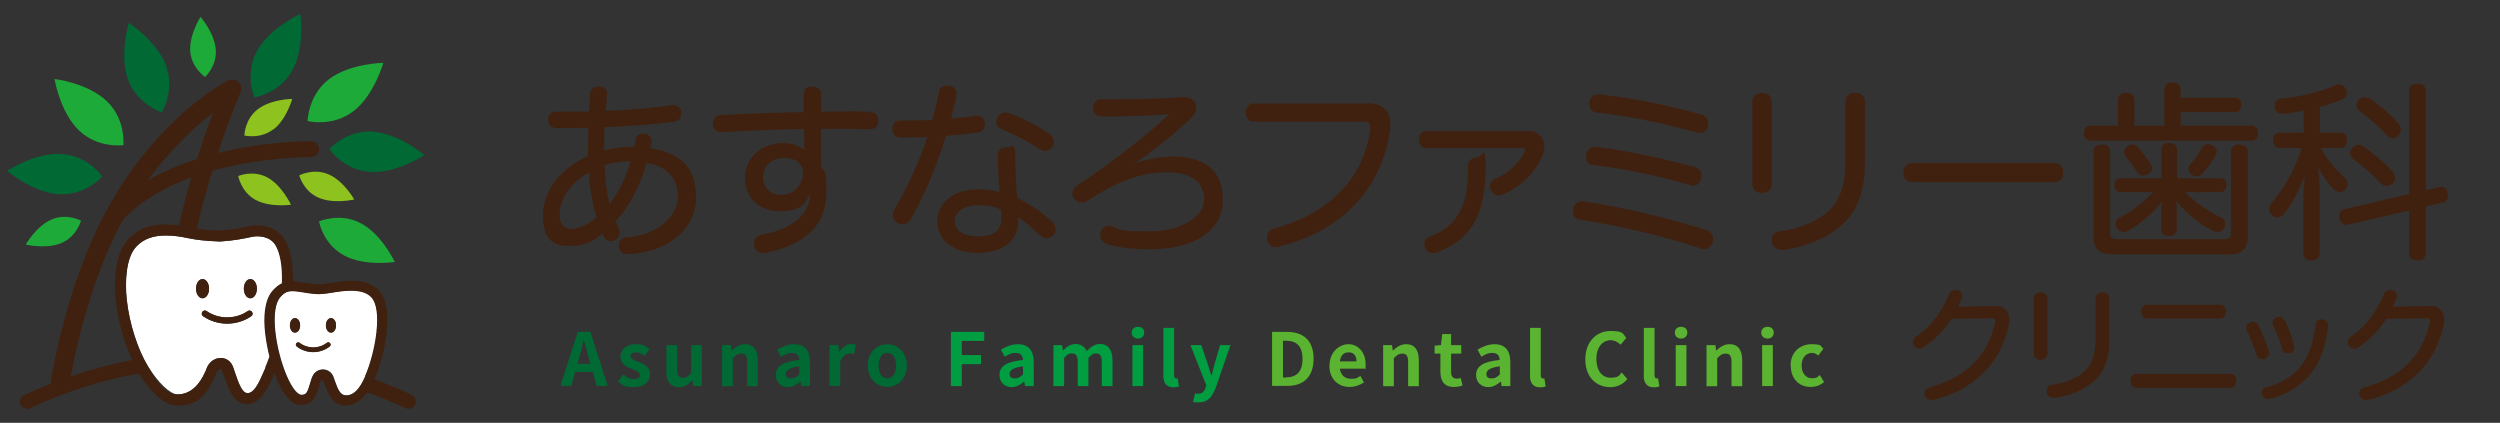 <?xml version="1.0" encoding="UTF-8"?>
<svg id="_レイヤー_2" xmlns="http://www.w3.org/2000/svg" version="1.1" viewBox="0 0 1380 233.4">
  <rect x="0" y="0" width="1380" height="233.4" fill="#333333" stroke="none"/>
  <!-- Generator: Adobe Illustrator 29.0.0, SVG Export Plug-In . SVG Version: 2.1.0 Build 186)  -->
  <defs>
    <style>
      .st0 {
        fill: none;
      }

      .st1 {
        fill: #40210f;
      }

      .st2 {
        fill: #5bb431;
      }

      .st3 {
        fill: #009e41;
      }

      .st4 {
        fill: #fff;
      }

      .st5 {
        fill: #1eaa39;
      }

      .st6 {
        fill: #8dc21f;
      }

      .st7 {
        fill: #006934;
      }
    </style>
  </defs>
  <g>
    <g>
      <path class="st1" d="M359,81.8c.3-1.1.5-2.2.7-3.4v-.6c0-2.1-1.5-3.7-3.8-3.9-.4-.1-.8-.1-1-.1-2.2,0-3.7,1.2-4.1,3.2-.2,1.2-.5,2.5-.8,4-5.9,0-11.4.7-16.5,2v-1.9c0-3.7,0-7.4.2-10.9,15-.6,27.6-1.5,38.2-3,2.7-.3,4.2-2,4.2-4.4v-.8c-.4-2.5-2-4-4.4-4h-.8c-10.1,1.6-22.1,2.6-36.5,3.2.2-3.4.4-6.3.7-9v-.5c0-2.4-1.4-3.8-4.2-4h-.5c-2.6,0-4.4,1.5-4.6,3.9-.3,2.9-.5,6.3-.6,10-4.4,0-8.8,0-13,0h-5.4c-2.6,0-4.3,1.8-4.3,4.4s1.6,4.6,4.6,4.7c5.7,0,11.6,0,17.6-.2,0,3.8-.2,7.7-.2,11.6s0,2.7,0,4c-15.3,6.9-24.8,19.5-24.8,33s5.9,16.7,14.8,16.7,12-2.2,18.1-6.8v.2c.4.6.6,1.3.9,1.8.7,1.3,2,2.1,3.5,2.1s1.5-.2,2.4-.6c1.7-.9,2.6-2.4,2.6-4.1s-.2-1.6-.6-2.4c-.5-1.1-.9-2.1-1.3-3.1l-.3-.6c7.2-7.7,13.7-20,17.1-32.3,11,1.6,17.3,8.4,17.3,18.6s-11.2,21.5-28.4,22.4c-2.6.1-4.3,1.9-4.3,4.5v.2c.1,2.7,2.1,4.6,4.8,4.6h.2c22.2-.8,37.7-13.7,37.7-31.3s-9.2-24.5-25.3-27.2ZM325,95.2c.6,9.1,2.1,17.9,4.3,24.7-6.4,5.5-11.4,6.4-13.8,6.4-4.2,0-6.6-2.8-6.6-7.8,0-8.8,6.1-17.6,16.1-23.3ZM348.1,89c-2.4,8.6-6.6,17-11.6,23.6-1.6-6.4-2.6-13.7-2.8-21.3,1.9-.7,6.8-2.2,14.4-2.3Z"/>
      <path class="st1" d="M480,61.6c-3.5-.1-7.3-.1-11-.1s-10,0-15.4.2h-.3s0-9.3,0-9.3c0-3.1-1.6-4.6-5-4.6s-4.6,1.6-4.6,4.4,0,3.1,0,4.8c0,1.6,0,3.2,0,4.9-17.3.3-32.7.9-45.8,1.6-2.6.1-4.4,2-4.4,4.6v.2c.1,2.9,1.9,4.7,4.5,4.7h.5c14.3-.9,30-1.5,45.4-1.8,0,3.9,0,8.2,0,11.6-3-2.5-7-3.8-11.6-3.8-12.2,0-21.1,8.1-21.1,19.2s8,18.4,19.1,18.4,14.1-3.3,17-10.1c-.3,11.9-9.6,19.9-27.1,23.1-2.4.5-3.9,2.3-3.9,4.8s0,.8.1,1.3c.4,2.5,2.3,4,4.8,4s.8,0,1.2-.1c6.3-1.2,11.9-3,16.7-5.6,11.7-6.2,17.1-15.3,17.1-28.6s-1-9.5-3-13.7v-20.6c2.7,0,5.3,0,7.8,0,6.7,0,13.2.1,19.3.2,2.9,0,4.5-1.6,4.5-4.3v-.3c0-3.2-1.7-4.8-4.9-4.8ZM431.8,107.6c-6.6,0-10.6-3.7-10.6-9.9s4.9-10.5,11.7-10.5,10.4,3.5,10.4,8.6-4.6,11.7-11.5,11.7Z"/>
      <path class="st1" d="M539.4,73.3c2.7-.4,4.3-2.2,4.3-4.6v-.8c-.5-2.6-2.1-4-4.4-4s-.7,0-1,.1c-4,.6-8.6,1-13.3,1.4.9-3.7,1.9-7.7,2.9-12.3.1-.6.1-1.1.1-1.5,0-1.6-.7-3.7-4.1-4.3-.5-.1-.9-.1-1.2-.1-2.6,0-4.3,1.5-4.5,4-1,5.1-2.2,10.1-3.6,15-4.2.2-8.7.3-13,.3h-4.5c-2.7,0-4.5,1.9-4.5,4.7s1.6,4.7,4.3,4.7h3.9c3.8,0,7.5,0,11-.3-3.9,12.6-10.5,27.1-18,39.8-.7,1.1-1,2.4-1,3.5,0,1.7.8,3.1,2.3,4,1.2.7,2.2,1,3.3,1,1.7,0,3.3-1.1,4.4-3,0,0,0,0,0,0,7.5-13,14.2-28.9,19.4-45.9,5.9-.5,12-1,17.3-1.8Z"/>
      <path class="st1" d="M561.6,109.3c-.8-7.5-1.2-14.6-1.2-23.1s-1.8-4.9-4.9-4.9-4.7,1.8-4.7,4.9c0,5.9.4,13.5,1,19.8-4.1-1-8.1-1.5-12.1-1.5-13.2,0-22.3,7.3-22.3,17.8s9.1,17.3,22.2,17.3,22-5.6,22.5-17.3c0-.6,0-1.4,0-2.2,3.7,2.3,8.1,5.9,12.2,10,1.1,1,2.4,1.5,3.6,1.5s2.4-.6,3.5-1.7c.8-1,1.3-2.2,1.3-3.4s-.6-2.8-1.8-3.9c-4.8-4.8-12-9.8-19.3-13.3ZM539.9,130.4c-8.2,0-12.9-3-12.9-8.2s5.1-8.9,13-8.9,8.9.9,12.6,2.5c.2,1.8.2,3.2.2,4.7,0,6.7-4.2,10-12.9,10Z"/>
      <path class="st1" d="M552.4,71.1c7.9,3.2,15.6,7.2,21.5,11.3,1,.6,2,.9,3,.9,1.6,0,3.2-.9,4.1-2.3.5-.8.7-1.8.7-2.7,0-1.8-.9-3.4-2.4-4.4-6.3-4.3-14.8-8.7-22.1-11.5-2.5-.8-5.1,0-6.5,2.2-.5.8-.7,1.8-.7,2.7,0,1.8.9,3.2,2.4,3.7Z"/>
      <path class="st1" d="M645.9,86.6c-6.4,0-13.4,1.3-19.7,3.7,2.2-1.4,4.4-2.9,6.5-4.5,10.2-7.5,18.7-14.6,25.3-21.2,1.5-1.4,2.4-3.3,2.4-5.2s-.3-2-.7-2.9c-1.4-2-3.3-2.9-6.2-2.9h-.9c-5.7.5-12.9.8-22,1-7.6.2-15.5.2-22.6.2h-.2c-2.7,0-4.5,1.9-4.5,4.9s1.9,4.5,4.8,4.6h3.4c11.9,0,24.7-.5,34.1-1.3-13.5,12.5-33.4,27.8-51.1,39.4-1.6.9-2.5,2.5-2.5,4.3s.3,2,.8,2.8c1,1.4,2.5,2.3,4.2,2.3s2.1-.3,3.3-1c7.5-4.8,13.6-8.2,19.5-10.6,8.3-3.5,16.4-5.1,24.6-5.1,12.9,0,20.3,5.4,20.3,14.9s-12,17.7-30.7,17.7-14.9-1.1-20.2-2.8c-.6-.1-1.1-.2-1.6-.2-2.4,0-4.2,1.4-4.8,3.8-.1.5-.1,1-.1,1.4,0,2.2,1.4,4,3.9,4.9,5.7,1.8,14.4,2.8,23.3,2.8,25.3,0,40.5-10.3,40.5-27.5s-11.2-23.8-29.2-23.8Z"/>
      <path class="st1" d="M754.7,57.1h-62.7c-2.6,0-4.4,2.1-4.4,5s1.7,5.1,4.4,5.1h60.4c3.3,0,3.9.8,3.9,2.7s0,1,0,1.5c-3.3,26.7-22.6,46.7-53.1,54.7-2.3.7-3.8,2.6-3.8,5s0,1.1.2,1.9c.7,2.2,2.4,3.4,4.6,3.4s1.4-.1,2-.3c34.3-8.5,56.5-31.8,61.1-64.2v-.3c.1-.9.2-1.8.2-2.7,0-3.4-.8-6-2.3-7.9-2.2-2.8-5.4-4-10.5-4Z"/>
      <path class="st1" d="M842.7,72.4h-55.4c-2.3,0-4.1,2-4.1,4.6s1.7,4.8,4,4.8h52.6c2,0,2,.7,2,1,0,.5-.3,1.2-.7,1.9-3.7,6.5-9.4,11.5-16.3,14.2-1.4.5-2.3,2.1-2.3,3.9s0,1.6.6,2.4c.9,1.7,2.3,2.6,4.1,2.6s1.4-.1,2.1-.4c8.7-3.2,17.7-11.6,21.8-20.5.9-2.1,1.4-4.1,1.4-6s-.5-3.6-1.5-5.1c-1.7-2.4-4.5-3.6-8.3-3.6Z"/>
      <path class="st1" d="M815.3,86.9c-2.4,0-5,1.6-5,4.6,0,12.2-1.1,18.6-4.1,24.7-3.3,6.6-9.4,11.8-16.9,14.3-1.8.6-3.1,2.5-3.1,4.5s.1,1.3.4,1.9c.7,1.8,2.5,2.9,4.5,2.9s1.3-.1,1.9-.4c7.2-2.6,16.8-7.9,21.9-18.6,3.6-7.6,5.2-16.6,5.2-29.3s-2-4.6-4.8-4.6Z"/>
      <path class="st1" d="M879.2,91c17,2.1,36,6,53.4,11.1.6.2,1.3.4,1.9.4,2.4,0,4-1.4,4.6-4,.1-.5.1-1.1.1-1.5,0-2.3-1.3-4-3.5-4.7,0,0,0,0,0,0-17.6-4.9-36.9-8.9-54.5-11.3h-.7c-2.5,0-4.3,1.5-4.8,4.1v.2c-.1.5-.2.9-.2,1.4,0,2.5,1.5,4.2,3.8,4.4Z"/>
      <path class="st1" d="M942,127.1c-21.7-7-47.1-12.9-68.1-16h-.7c-2.3,0-4.2,1.5-4.8,3.9-.1.6-.2,1.1-.2,1.7,0,2.4,1.6,4.3,3.9,4.6,21.3,3.1,46.3,9.1,66.8,15.9.7.2,1.3.3,1.9.3,2.2,0,3.9-1.5,4.6-4,.2-.6.2-1.1.2-1.6,0-2.3-1.3-4.2-3.5-4.8Z"/>
      <path class="st1" d="M881.1,62.1c17.8,2,36.3,5.7,55.2,11,.7.2,1.4.3,2.1.3,2.3,0,4-1.4,4.5-3.8.1-.5.1-1.1.1-1.5,0-2.4-1.3-4.1-3.5-4.8,0,0,0,0,0,0-19.2-5.4-37.6-9-56.5-11.2h-.7c-2.4,0-4.3,1.5-4.9,3.9-.1.5-.1,1.1-.1,1.5,0,2.5,1.6,4.4,3.9,4.6Z"/>
      <path class="st1" d="M1023.8,51.2c-3.1,0-5.1,2-5.1,5v32.3c0,13.4-2.9,22.1-9.4,28-6.2,5.7-16.3,9.8-27,11.2-2.6.3-4.3,2.2-4.3,4.7s0,.8.1,1.3c.6,2.6,2.6,4.2,5.3,4.2h.8c12.2-1.4,24.2-6.4,32.2-13.4,8.9-7.8,13-18.8,13-34.7v-33.8c0-2.9-2.2-4.8-5.6-4.8Z"/>
      <path class="st1" d="M978,56.1c0-3-2.1-4.8-5.4-4.8s-5.3,2-5.3,4.9v45.5c0,2.9,2.1,4.8,5.3,4.8s5.4-1.9,5.4-4.9v-45.5Z"/>
      <path class="st1" d="M1138.9,95.4c0-3.3-1.9-5.4-4.8-5.4h-78.6c-2.9,0-4.8,2.1-4.8,5.4s1.8,5.1,4.7,5.1h78.8c3,0,4.7-1.9,4.7-5.1Z"/>
      <path class="st1" d="M1229.1,102.2c0-2.3-1.3-3.8-3.3-3.8h-24.1v-16.1c0-2.1-1.7-3.4-4.3-3.4s-4.2,1.3-4.2,3.4v16.1h-22.9c-1.9,0-3.2,1.5-3.2,3.8s1.3,3.9,3.2,3.9h18.1c-5.9,6.3-11.9,10.9-18.8,14.2-1.1.5-1.9,1.7-1.9,3.1s.3,1.9.8,2.5c.9,1.3,2.3,2.2,3.8,2.2s1.3,0,2-.5c7.6-4.2,13.8-9.5,19.3-16.5-.3,1.5-.5,3-.5,4.4v11.3c0,2.2,1.6,3.5,4.2,3.5s4.3-1.4,4.3-3.5v-11.3c0-1.5-.1-3-.4-4.6,6.4,7.6,13.4,13.2,21,16.8,2,1,4.1.4,5.5-1.7.5-.8.7-1.7.7-2.5,0-1.4-.8-2.7-2.2-3.4-8.1-3.9-14.8-8.6-19.9-14h19.4c1.9,0,3.3-1.6,3.3-3.9Z"/>
      <path class="st1" d="M1183,96.9c.9,0,1.9-.3,2.8-.8.9-.6,2.1-1.6,2.1-3.3s-.2-1.4-.7-2.2c-1.9-3-4.8-6.8-7.1-9.4-1.6-1.8-3.4-2-5.8-.4-1.2.8-1.8,2-1.8,3.2s.4,2,1.2,2.7c1.9,2.3,4.5,5.8,6.4,8.7.6,1,1.7,1.6,3.1,1.6Z"/>
      <path class="st1" d="M1212.6,97.5c1.1,0,2.1-.5,2.9-1.4,3-3.3,5.9-7.4,7.8-10.9.3-.4.4-.9.4-1.4,0-1.4-.9-2.7-2.4-3.5-2.1-1.2-4.4-.8-5.5.9-1.9,3.3-4.8,7.4-7,9.8-.6.6-.9,1.4-.9,2.1,0,1.2.7,2.4,1.8,3.1.9.8,1.9,1.2,2.9,1.2Z"/>
      <path class="st1" d="M1153.6,77.6h89.4c2.1,0,3.4-1.6,3.4-4.1s-1.3-4.1-3.4-4.1h-39.3v-7.5h30.1c2.1,0,3.4-1.6,3.4-4s-1.4-3.9-3.4-3.9h-30.1v-4.7c0-2.4-1.7-3.8-4.5-3.8s-4.5,1.5-4.5,3.9v20h-16.5v-14.1c0-2.5-1.8-4.1-4.6-4.1s-4.5,1.7-4.5,4.1v14.1h-15.4c-2,0-3.4,1.7-3.4,4.1s1.3,4.1,3.4,4.1Z"/>
      <path class="st1" d="M1240.8,83.5c0-2.3-1.8-3.7-4.7-3.7s-4.6,1.4-4.6,3.7v45.2c0,2.4-.6,3.3-4,3.3h-58.7c-3.4,0-4-1-4-3.3v-45.3c0-2.2-1.7-3.6-4.6-3.6s-4.6,1.3-4.6,3.6v47.2c0,6.7,3.2,9.8,10.1,9.8h64.9c7,0,10.2-3.1,10.2-9.8v-47.1Z"/>
      <path class="st1" d="M1294.7,104.4c.7-.8,1.1-1.8,1.1-2.9s-.6-2.7-1.6-3.5c-4.2-3.8-9.8-9.6-13-16.3h10.8c2.2,0,3.6-1.7,3.6-4.4s-1.4-4.1-3.6-4.1h-11.4v-14.2c4.5-1.1,8.7-2.6,12.3-4.1,1.6-.6,2.6-1.9,2.6-3.5s-.3-1.6-.6-2.3c-.8-1.6-2.1-2.5-3.8-2.5s-1.3,0-2.1.5c-7.5,3.5-19.5,6.5-29.8,7.3-2.3.2-3.6,1.7-3.6,4v.6c.4,2.5,1.9,3.8,4.2,3.8h.6c3.8-.4,7.6-1,11.3-1.7v12.1h-13.3c-2.2,0-3.6,1.6-3.6,4.2s1.4,4.3,3.6,4.3h12c-3.2,11-9.5,22.5-16.6,30.4-.8.9-1.3,2.1-1.3,3.3s.7,2.8,1.8,3.6c2.4,1.8,4.9,1.1,6.4-.9,4.6-5.6,8.9-14.1,11.6-21.3-.4,3.7-.8,7.4-.8,10.7v32.6c0,2.3,1.6,3.7,4.3,3.7s4.6-1.4,4.6-3.7v-35.7c0-3.2-.3-7.6-.7-11.8,2.4,4.5,5.7,8.9,8.2,11.6,1,1.1,2.3,1.8,3.6,1.8s2.2-.4,3-1.4Z"/>
      <path class="st1" d="M1314.1,101.1c.8.9,2,1.5,3.3,1.5s2.4-.4,3.3-1.2c.9-.8,1.3-2,1.3-3.3s-.4-2.2-1.2-3.2c0,0,0,0,0,0-4.5-5.2-11.4-10.8-16.2-14.1-.8-.6-1.7-.9-2.7-.9s-2.7.6-3.4,1.6c-.7.9-1.2,2.1-1.2,3.1s.6,2.3,1.5,3.1c4.9,3.3,11,8.7,15.2,13.4Z"/>
      <path class="st1" d="M1317.5,74.7c.7.9,2,1.5,3.3,1.5s2.5-.5,3.3-1.5c.7-.8,1.1-1.9,1.1-3.1s-.3-2.4-1.1-3.3c-4.4-5.1-10.6-10.4-15.8-13.7-2.2-1.4-4.9-1.1-6.3.5-.8.8-1.2,1.9-1.2,3s.7,2.5,2.1,3.7c4.3,3,10.7,8.3,14.6,12.9Z"/>
      <path class="st1" d="M1351.1,106.6c-.5-2.2-1.8-3.5-3.6-3.5s-.6,0-.9.1l-7.6,1.8v-55.1c0-2.3-1.7-3.7-4.6-3.7s-4.6,1.4-4.6,3.7v57.2l-35.8,8.4c-1.7.3-2.7,1.8-2.7,3.9s0,.8.1,1.1c.4,2.2,1.8,3.6,3.8,3.6s.6,0,1-.1l33.6-7.8v23.8c0,2.2,1.8,3.7,4.6,3.7s4.6-1.4,4.6-3.7v-26l9.5-2.2c1.7-.4,2.7-1.9,2.7-3.9s0-.9-.1-1.4Z"/>
      <path class="st1" d="M1101.1,168.9l-20.4.4c1.1-2,1.8-3.6,2.2-4.8.1-.4.2-.8.2-1.1,0-1.6-1-2.8-2.6-3.1-.6-.2-1-.2-1.4-.2-1.1,0-2.6.4-3.3,2.4-5.2,12.8-12.7,19.7-18.1,23.2-1.1.7-1.8,1.8-1.8,3.1s.2,1.6.7,2.2c.8,1,1.8,1.5,2.9,1.5s1.3-.2,2.2-.7c6-3.9,11.5-9.5,15.6-15.8l21.8-.3h.3c1.9,0,1.9.6,1.9,1.2s0,.5,0,.8v.3c-4.1,18.5-16.3,30.5-36.2,35.8-1.7.4-2.8,1.7-2.8,3.3s0,.8.2,1.2c.5,1.6,1.8,2.5,3.5,2.5s.6,0,1,0c22.5-5.4,37.4-20.2,41.9-41.5.2-.9.3-1.8.3-2.8,0-2.3-.7-4.2-2.1-5.6-1.4-1.4-3.3-2.1-5.8-2Z"/>
      <path class="st1" d="M1130.2,164.9c0-2.1-1.5-3.5-3.8-3.5s-3.8,1.4-3.8,3.5v30.3c0,2.1,1.5,3.4,3.8,3.4s3.8-1.4,3.8-3.5v-30.3Z"/>
      <path class="st1" d="M1160.5,161.4c-2.2,0-3.7,1.4-3.7,3.6v21.5c0,8.9-1.9,14.6-6.2,18.5-4.1,3.7-10.8,6.5-17.8,7.4-1.9.2-3.1,1.6-3.1,3.4s0,.6,0,.9c.4,1.8,1.9,2.9,3.8,2.9h.6c8.1-1,16.2-4.3,21.6-9,6-5.3,8.7-12.6,8.7-23.3v-22.5c0-2.1-1.5-3.5-3.9-3.5Z"/>
      <path class="st1" d="M1225.6,175.8c1.8,0,3.2-1.6,3.2-3.8s-1.2-3.8-3.2-3.8h-40.5c-2,0-3.2,1.9-3.2,3.8s1.4,3.8,3.2,3.8h40.6Z"/>
      <path class="st1" d="M1231.2,206.4h-52c-2,0-3.2,1.9-3.2,3.8s1.4,3.9,3.2,3.9h52.1c1.8,0,3.2-1.6,3.2-3.9s-1.1-3.8-3.2-3.8Z"/>
      <path class="st1" d="M1250.1,198c1.5-.5,2.4-1.5,2.4-2.9s0-.6-.1-.9v-.3c-1.6-5-3.9-10.6-5.8-14.4-.6-1.2-1.6-1.8-2.9-1.8s-1,0-1.5.3c-1.4.4-2.3,1.6-2.3,2.9s.1.9.3,1.3c1.9,3.8,4.1,9.4,5.5,13.9.4,1.4,1.6,2.2,3.1,2.2s.8,0,1.3-.2Z"/>
      <path class="st1" d="M1281.7,176.3h-.3c-1.5,0-3.2.9-3.2,2.8-1,9-3.6,16.8-7.3,22-4.3,5.9-11.7,10.7-19.9,12.6-1.5.3-2.5,1.5-2.5,2.9s0,.8.2,1.2c.4,1.5,1.6,2.4,3.1,2.4s.6,0,.9,0c9.2-1.9,18-7.5,23.6-14.9,4.6-6.1,7.8-15.3,8.8-25.2v-.5c0-1.3-.6-2.9-3.3-3.3Z"/>
      <path class="st1" d="M1262.9,195c.4,0,.8,0,1.1-.1,0,0,.2,0,.2,0,1.5-.5,2.3-1.6,2.3-3s0-.6,0-.9c-1.3-4.9-3.3-10.2-5.4-14.2-.6-1.2-1.7-1.9-3-1.9s-1.1.1-1.5.3c-1.4.6-2.2,1.6-2.2,2.9s.1,1,.3,1.3c1.9,3.9,4,9.3,5.1,13.5.3,1.3,1.5,2.1,3,2.1Z"/>
      <path class="st1" d="M1341.1,168.9l-20.4.4c1.1-2,1.8-3.6,2.2-4.8.1-.4.2-.8.2-1.1,0-1.6-1-2.8-2.6-3.1-.6-.2-1-.2-1.4-.2-1.1,0-2.6.4-3.3,2.4-5.2,12.8-12.7,19.7-18.1,23.2-1.1.7-1.8,1.8-1.8,3.1s.2,1.6.7,2.2c.8,1,1.8,1.5,2.9,1.5s1.3-.2,2.2-.7c6-3.9,11.5-9.5,15.6-15.8l21.8-.3h.3c1.9,0,1.9.6,1.9,1.2s0,.5,0,.8v.3c-4.1,18.5-16.3,30.5-36.2,35.8-1.7.4-2.8,1.7-2.8,3.3s0,.8.2,1.2c.5,1.6,1.8,2.5,3.5,2.5s.6,0,1,0c22.5-5.4,37.4-20.2,41.9-41.5.2-.9.3-1.8.3-2.8,0-2.3-.7-4.2-2.1-5.6-1.4-1.4-3.4-2.1-5.8-2Z"/>
    </g>
    <g>
      <path class="st7" d="M318.9,183.2h7l9.6,29.8h-6.2l-2.1-7.7h-9.7l-2.1,7.7h-6l9.5-29.8ZM318.8,200.8h7.1l-.9-3.3c-.9-3.1-1.7-6.5-2.6-9.7h-.2c-.8,3.3-1.7,6.6-2.5,9.7l-.9,3.3Z"/>
      <path class="st7" d="M341.2,210.5l2.7-3.7c2,1.6,3.9,2.5,6,2.5s3.3-1,3.3-2.4-2.3-2.5-4.7-3.4c-2.9-1.1-6-2.8-6-6.6s3.3-6.9,8.4-6.9,5.8,1.4,7.6,2.8l-2.7,3.6c-1.6-1.2-3.2-1.9-4.8-1.9s-3,.9-3,2.2,2.1,2.3,4.5,3.1c3,1.1,6.3,2.6,6.3,6.8s-3.1,7.1-9,7.1-6.3-1.3-8.6-3.2Z"/>
      <path class="st7" d="M367.9,204.6v-14.1h5.9v13.3c0,3.5,1,4.7,3.1,4.7s3.1-.8,4.6-2.8v-15.2h5.9v22.6h-4.8l-.4-3.2h-.2c-1.9,2.3-4.1,3.8-7.2,3.8-4.9,0-7-3.4-7-9Z"/>
      <path class="st7" d="M398.7,190.5h4.8l.4,3h.1c2-1.9,4.3-3.5,7.3-3.5,4.9,0,7,3.4,7,9.1v14.1h-5.9v-13.3c0-3.5-1-4.7-3.2-4.7s-3,.9-4.7,2.5v15.5h-5.9v-22.6Z"/>
      <path class="st7" d="M428.2,207c0-4.8,3.9-7.4,13-8.3-.1-2.2-1.1-3.9-3.9-3.9s-4.1.9-6.2,2.1l-2.1-3.9c2.7-1.6,5.9-3,9.4-3,5.7,0,8.7,3.4,8.7,9.9v13.2h-4.8l-.4-2.4h-.2c-2,1.7-4.2,3-6.8,3-4,0-6.7-2.9-6.7-6.7ZM441.2,206.8v-4.6c-5.5.7-7.4,2.2-7.4,4.2s1.2,2.5,3,2.5,2.9-.8,4.4-2.2Z"/>
      <path class="st7" d="M458,190.5h4.8l.4,4h.1c1.7-2.9,4.1-4.6,6.4-4.6s2,.2,2.7.5l-1,5.1c-.8-.2-1.4-.4-2.4-.4-1.8,0-3.9,1.2-5.2,4.4v13.5h-5.9v-22.6Z"/>
      <path class="st7" d="M479,201.8c0-7.5,5.2-11.8,10.8-11.8s10.8,4.4,10.8,11.8-5.2,11.8-10.8,11.8-10.8-4.3-10.8-11.8ZM494.6,201.8c0-4.2-1.7-7-4.8-7s-4.8,2.8-4.8,7,1.7,7,4.8,7,4.8-2.7,4.8-7Z"/>
      <path class="st3" d="M524.9,183.2h18.4v5h-12.4v7.8h10.6v5h-10.6v12.1h-6v-29.8Z"/>
      <path class="st3" d="M551.7,207c0-4.8,3.9-7.4,13-8.3-.1-2.2-1.1-3.9-3.9-3.9s-4.1.9-6.2,2.1l-2.1-3.9c2.7-1.6,5.9-3,9.4-3,5.7,0,8.7,3.4,8.7,9.9v13.2h-4.8l-.4-2.4h-.2c-2,1.7-4.2,3-6.8,3-4,0-6.7-2.9-6.7-6.7ZM564.7,206.8v-4.6c-5.5.7-7.4,2.2-7.4,4.2s1.2,2.5,3,2.5,2.9-.8,4.4-2.2Z"/>
      <path class="st3" d="M581.5,190.5h4.8l.4,3h.1c1.9-2,4-3.6,6.9-3.6s5.1,1.5,6.2,3.9c2.1-2.2,4.2-3.9,7.2-3.9,4.8,0,7,3.4,7,9.1v14.1h-5.9v-13.3c0-3.5-1-4.7-3.1-4.7s-2.7.8-4.3,2.5v15.5h-5.9v-13.3c0-3.5-1-4.7-3.2-4.7s-2.7.8-4.3,2.5v15.5h-5.9v-22.6Z"/>
      <path class="st3" d="M624.7,183.6c0-1.9,1.4-3.2,3.5-3.2s3.4,1.3,3.4,3.2-1.4,3.3-3.4,3.3-3.5-1.3-3.5-3.3ZM625.1,190.5h5.9v22.6h-5.9v-22.6Z"/>
      <path class="st3" d="M642.2,206.8v-25.8h5.9v26.1c0,1.4.6,1.8,1.2,1.8s.4,0,.8,0l.7,4.4c-.7.3-1.7.5-3.1.5-4.1,0-5.6-2.7-5.6-6.9Z"/>
      <path class="st3" d="M658.6,221.7l1.1-4.6c.4.1,1,.3,1.6.3,2.3,0,3.6-1.5,4.2-3.4l.4-1.3-8.8-22.2h6l3.6,10.5c.7,2,1.2,4.2,1.9,6.4h.2c.5-2.1,1.1-4.3,1.6-6.4l3.1-10.5h5.7l-8,23.2c-2,5.3-4.4,8.4-9.4,8.4s-2.2-.2-3.1-.4Z"/>
      <path class="st2" d="M702.2,183.2h8.2c9.1,0,14.7,4.8,14.7,14.8s-5.6,15-14.4,15h-8.5v-29.8ZM710,208.3c5.6,0,9-3,9-10.2s-3.5-10-9-10h-1.8v20.3h1.8Z"/>
      <path class="st2" d="M733.9,201.8c0-7.3,5.2-11.8,10.5-11.8s9.4,4.6,9.4,10.8-.1,2.2-.3,2.7h-13.9c.5,3.7,2.9,5.6,6.2,5.6s3.5-.6,5.1-1.6l2,3.6c-2.2,1.5-5.1,2.5-7.9,2.5-6.3,0-11.2-4.4-11.2-11.8ZM748.8,199.5c0-3-1.4-5-4.3-5s-4.5,1.7-4.9,5h9.2Z"/>
      <path class="st2" d="M763.6,190.5h4.8l.4,3h.1c2-1.9,4.3-3.5,7.3-3.5,4.9,0,7,3.4,7,9.1v14.1h-5.9v-13.3c0-3.5-1-4.7-3.2-4.7s-3,.9-4.7,2.5v15.5h-5.9v-22.6Z"/>
      <path class="st2" d="M795.1,205.2v-10h-3.2v-4.4l3.5-.3.7-6.1h4.9v6.1h5.6v4.7h-5.6v10c0,2.6,1,3.8,3.1,3.8s1.6-.2,2.2-.5l1,4.3c-1.2.4-2.8.8-4.8.8-5.4,0-7.4-3.4-7.4-8.5Z"/>
      <path class="st2" d="M814.8,207c0-4.8,3.9-7.4,13-8.3-.1-2.2-1.1-3.9-3.9-3.9s-4.1.9-6.2,2.1l-2.1-3.9c2.7-1.6,5.9-3,9.4-3,5.7,0,8.7,3.4,8.7,9.9v13.2h-4.8l-.4-2.4h-.2c-2,1.7-4.2,3-6.8,3-4,0-6.7-2.9-6.7-6.7ZM827.9,206.8v-4.6c-5.5.7-7.4,2.2-7.4,4.2s1.2,2.5,3,2.5,2.9-.8,4.4-2.2Z"/>
      <path class="st2" d="M844.6,206.8v-25.8h5.9v26.1c0,1.4.6,1.8,1.2,1.8s.4,0,.8,0l.7,4.4c-.7.3-1.7.5-3.1.5-4.1,0-5.6-2.7-5.6-6.9Z"/>
      <path class="st2" d="M875.1,198.3c0-9.8,6.3-15.6,13.9-15.6s6.8,1.8,8.7,3.8l-3.1,3.8c-1.5-1.4-3.3-2.5-5.5-2.5-4.5,0-7.9,3.9-7.9,10.3s3.1,10.4,7.8,10.4,4.6-1.2,6.2-2.9l3.1,3.7c-2.5,2.9-5.6,4.4-9.5,4.4-7.5,0-13.7-5.4-13.7-15.3Z"/>
      <path class="st2" d="M907.4,206.8v-25.8h5.9v26.1c0,1.4.6,1.8,1.2,1.8s.4,0,.8,0l.7,4.4c-.7.3-1.7.5-3.1.5-4.1,0-5.6-2.7-5.6-6.9Z"/>
      <path class="st2" d="M924.5,183.6c0-1.9,1.4-3.2,3.5-3.2s3.4,1.3,3.4,3.2-1.4,3.3-3.4,3.3-3.5-1.3-3.5-3.3ZM925,190.5h5.9v22.6h-5.9v-22.6Z"/>
      <path class="st2" d="M942.1,190.5h4.8l.4,3h.1c2-1.9,4.3-3.5,7.3-3.5,4.9,0,7,3.4,7,9.1v14.1h-5.9v-13.3c0-3.5-1-4.7-3.2-4.7s-3,.9-4.7,2.5v15.5h-5.9v-22.6Z"/>
      <path class="st2" d="M972.2,183.6c0-1.9,1.4-3.2,3.5-3.2s3.4,1.3,3.4,3.2-1.4,3.3-3.4,3.3-3.5-1.3-3.5-3.3ZM972.7,190.5h5.9v22.6h-5.9v-22.6Z"/>
      <path class="st2" d="M988.4,201.8c0-7.5,5.4-11.8,11.5-11.8s4.9,1.1,6.6,2.5l-2.8,3.8c-1.1-1-2.2-1.5-3.4-1.5-3.5,0-5.8,2.8-5.8,7s2.4,7,5.6,7,3.1-.8,4.4-1.8l2.4,3.9c-2.2,1.9-4.9,2.7-7.4,2.7-6.2,0-11-4.3-11-11.8Z"/>
    </g>
  </g>
  <g>
    <path class="st0" d="M117.6,62.3c-9.5,7.3-23,19.4-36,37.3,7.9-4.7,17-8.6,27.2-11.9,3.2-10,6.3-18.7,8.9-25.5Z"/>
    <path class="st0" d="M105.6,98.1c-14,5.1-27.6,12.5-37.7,23.3-3.8,6.9-7.4,14.5-10.7,22.7-11.1,27.8-16.4,54.3-18.1,63.7,11-3.8,22.4-6.8,33.8-9-4.5-9.6-7.9-21.7-9.1-32.8-.6-5.6-1.9-24.5,6.8-33.8,7.6-8.2,18-9,28.1-7.7,1.2-5.4,2.5-11,4.1-16.7.9-3.3,1.8-6.6,2.7-9.7Z"/>
    <path class="st4" d="M152.1,135.3c-2.8-4.8-9.3-5.3-12.8-4.6-4.6,1-10,2.1-17.6,2.6h-.2s-.2,0-.2,0c-8.5-.3-13.3-1-17.2-1.8-4.3-.9-8.6-1.5-12.6-1.5-6.2,0-12,1.5-16.3,6.2-5.5,5.9-6.3,18.9-5.2,29.1,1.4,13.2,6.1,27.8,11.9,37.2,5.4,8.8,12.2,15.2,16.1,15.2,6.6,0,11.9-4.4,15.6-13,.1-.2.2-.5.3-.7l.2-.6c1.3-3.5,4.4-5.8,7.8-5.8h0c3.1,0,5.7,1.9,6.8,5l1.1,3.2c1.8,5.2,3.9,11.2,6.9,11.2s5.8-4.5,8.9-11.7c.4-.8.7-1.7,1.1-2.5.8-1.9,1.6-3.9,2.3-6-1.1-4.4-2-9-2.4-13.3-.8-7.5-.7-17.6,4.2-23.1,1.7-1.9,3.3-3.2,5.1-4,.3-9.4-.9-16.4-3.6-21.1ZM111.8,154.1c2,0,3.6,2.4,3.6,5.3s-1.6,5.3-3.6,5.3-3.6-2.4-3.6-5.3,1.6-5.3,3.6-5.3ZM138.7,174.6c-3.9,2.7-8.6,4.1-13.3,4.1s-9.4-1.4-13.3-4.1c-.8-.6-1-1.7-.4-2.4.6-.8,1.7-1,2.4-.4,6.7,4.6,16,4.6,22.6,0,.8-.6,1.9-.4,2.4.4.6.8.4,1.9-.4,2.4ZM138.2,164.6c-2,0-3.6-2.4-3.6-5.3s1.6-5.3,3.6-5.3,3.6,2.4,3.6,5.3-1.6,5.3-3.6,5.3Z"/>
    <path class="st4" d="M208,182.9c1-9.2,0-15.9-2.8-18.9h0c-4.3-4.7-12.9-4-19.9-2.9-2.9.5-5.9,1-9.3,1.1h0s0,0,0,0c-3.4-.1-6.4-.6-9.3-1.1-6.9-1.1-8.9-.6-11.9,2.8-2.7,3.1-3.8,10-2.8,18.9.9,8.3,3.3,17.6,6.4,24.8,3.3,7.6,6.3,10.3,8.1,10.3,2.6,0,3.3-1.3,4.7-6,.3-1,.6-2,.9-2.9l.4-1c.9-2.5,3.2-4.1,5.8-4.1h0c2.6,0,4.9,1.6,5.8,4.1l.7,2c1.7,4.9,3.1,8.2,6.3,8.2,4.1,0,7.5-3.3,10.7-10.7,3.2-7.2,5.6-16.5,6.4-24.8ZM160.1,179.6c0-2.2,1.2-4,2.8-4s2.8,1.8,2.8,4-1.2,4-2.8,4-2.8-1.8-2.8-4ZM182,191.3c-2.7,2.1-5.9,3.1-9.1,3.1s-6.4-1-9.1-3.1c-.6-.4-.7-1.3-.2-1.8s1.3-.7,1.8-.2c4.4,3.4,10.6,3.4,15,0,.6-.4,1.4-.3,1.8.2.4.6.3,1.4-.2,1.8ZM182.7,183.6c-1.5,0-2.8-1.8-2.8-4s1.2-4,2.8-4,2.8,1.8,2.8,4-1.2,4-2.8,4Z"/>
    <path class="st1" d="M227.4,218c-6.7-3.2-13.6-6-20.7-8.6,3.3-7.6,5.8-17.3,6.7-25.9,1.2-11.1-.2-18.9-4.2-23.1-6.1-6.6-16.5-5.9-24.8-4.5-2.7.4-5.5.9-8.5,1-3-.1-5.8-.6-8.5-1-2.1-.3-4-.6-5.7-.6.2-9.9-1.3-17.5-4.5-23-4-6.8-12.8-8.9-19.4-7.5-4.1.9-9.1,1.9-16.6,2.5-5.5-.2-9.2-.5-12.5-1.1,2.5-11.2,5.5-22.1,8.5-31.9,27.9-7.8,54.1-7.6,54.5-7.6,2.4,0,4.4-1.9,4.4-4.3,0-2.4-1.9-4.4-4.3-4.4-.8,0-20-.2-43.6,4.6-2.7.6-5.3,1.2-7.9,1.8,6.5-19.6,12.3-33,12.5-33.4.9-2,.4-4.3-1.2-5.7-1.6-1.5-3.9-1.8-5.8-.8-2.1,1-50.6,26.4-78.3,95.8-14.2,35.6-19.1,68.2-19.3,69.6,0,.6,0,1.2,0,1.8-5,2-10,4.1-14.9,6.4-2,.9-2.9,3.3-1.9,5.3.7,1.4,2.1,2.3,3.6,2.3s1.2-.1,1.7-.4c18.9-8.9,39.2-15.4,59.9-19.1,2.9,4.6,11.9,17.7,21.1,17.7s15.3-2.9,21.2-16.7c.2-.4.3-.8.4-1.2l.2-.4c.5-1.2,1.4-1.8,2-1.8s.7,0,1.1,1l1.1,3.1c2.5,7.1,5.4,15.2,12.6,15.2s11.3-7.9,14.5-15.4c.2-.5.4-1,.7-1.6.5,1.3,1,2.6,1.5,3.8,3.9,9,8.3,13.6,13.1,13.6,7.1,0,8.7-5.7,9.9-9.9.3-.9.5-1.8.8-2.6l.3-.9c.1-.3.3-.5.7-.5s.5.2.7.5l.7,1.9c1.6,4.7,4.1,11.8,11.3,11.9,0,0,.1,0,.2,0,5.6,0,9.4-3.6,12-7.3,7.2,2.6,14.2,5.4,21.1,8.7,2,.9,4.4,0,5.3-1.9.9-2,0-4.4-1.9-5.3ZM117.6,62.3c-2.6,6.8-5.7,15.5-8.9,25.5-10.2,3.2-19.2,7.2-27.2,11.9,13-18,26.5-30.1,36-37.3ZM39.1,207.7c1.7-9.4,7-35.9,18.1-63.7,3.3-8.2,6.9-15.7,10.7-22.7,10.1-10.7,23.7-18.2,37.7-23.3-.9,3.2-1.8,6.4-2.7,9.7-1.5,5.7-2.9,11.3-4.1,16.7-10.1-1.3-20.5-.6-28.1,7.7-8.7,9.3-7.4,28.3-6.8,33.8,1.2,11.1,4.6,23.2,9.1,32.8-11.5,2.2-22.8,5.2-33.8,9ZM146.6,202.8c-.4.8-.7,1.7-1.1,2.5-3.1,7.3-5.2,11.7-8.9,11.7s-5-5.9-6.9-11.2l-1.1-3.2c-1.1-3.1-3.7-5-6.8-5h0c-3.4,0-6.5,2.3-7.8,5.8l-.2.6c0,.2-.2.5-.3.7-3.7,8.6-8.9,13-15.6,13s-10.7-6.4-16.1-15.2c-5.8-9.4-10.5-24-11.9-37.2-1.1-10.2-.3-23.1,5.2-29.1,4.4-4.7,10.1-6.2,16.3-6.2s8.4.7,12.6,1.5c3.9.8,8.7,1.5,17.2,1.8h.2s.2,0,.2,0c7.6-.5,13-1.6,17.6-2.6,3.5-.8,10-.2,12.8,4.6,2.7,4.6,3.9,11.7,3.6,21.1-1.7.8-3.4,2.1-5.1,4-4.9,5.5-5,15.6-4.2,23.1.5,4.3,1.3,8.9,2.4,13.3-.7,2.1-1.5,4.1-2.3,6ZM201.6,207.7c-3.2,7.4-6.6,10.8-10.7,10.7-3.2,0-4.5-3.3-6.3-8.2l-.7-2c-.9-2.5-3.2-4.1-5.8-4.1h0c-2.6,0-4.9,1.6-5.8,4.1l-.4,1c-.3.9-.6,1.9-.9,2.9-1.3,4.7-2.1,6-4.7,6s-4.7-2.7-8.1-10.3c-3.2-7.2-5.6-16.5-6.4-24.8-1-8.9,0-15.8,2.8-18.9,3.1-3.5,5.1-3.9,11.9-2.8,2.9.5,5.9,1,9.3,1.1h0s0,0,0,0c3.4-.1,6.4-.6,9.3-1.1,7-1.1,15.6-1.8,19.9,2.9h0c2.8,3,3.8,9.7,2.8,18.9-.9,8.3-3.3,17.6-6.4,24.8Z"/>
    <path class="st1" d="M111.8,164.6c2,0,3.6-2.4,3.6-5.3s-1.6-5.3-3.6-5.3-3.6,2.4-3.6,5.3,1.6,5.3,3.6,5.3Z"/>
    <path class="st1" d="M138.2,154.1c-2,0-3.6,2.4-3.6,5.3s1.6,5.3,3.6,5.3,3.6-2.4,3.6-5.3-1.6-5.3-3.6-5.3Z"/>
    <path class="st1" d="M165.6,179.6c0-2.2-1.2-4-2.8-4s-2.8,1.8-2.8,4,1.2,4,2.8,4,2.8-1.8,2.8-4Z"/>
    <path class="st1" d="M182.7,175.6c-1.5,0-2.8,1.8-2.8,4s1.2,4,2.8,4,2.8-1.8,2.8-4-1.2-4-2.8-4Z"/>
    <path class="st1" d="M136.7,171.7c-6.7,4.6-16,4.6-22.6,0-.8-.6-1.9-.4-2.4.4-.6.8-.4,1.9.4,2.4,3.9,2.7,8.6,4.1,13.3,4.1s9.4-1.4,13.3-4.1c.8-.6,1-1.7.4-2.4-.6-.8-1.7-1-2.4-.4Z"/>
    <path class="st1" d="M180.4,189.2c-4.4,3.4-10.6,3.4-15,0-.6-.4-1.4-.3-1.8.2s-.3,1.4.2,1.8c2.7,2.1,5.9,3.1,9.1,3.1s6.4-1,9.1-3.1c.6-.4.7-1.3.2-1.8-.4-.6-1.3-.7-1.8-.2Z"/>
    <path class="st7" d="M56.5,97.5s-8-11.7-22.6-12.5c-14.5-.9-30,9.3-30,9.3,0,0,14.1,12,28.6,12.9,14.5.9,23.9-9.7,23.9-9.7Z"/>
    <path class="st5" d="M68.1,80s1.4-14.1-9.1-24.1c-10.5-10.1-28.9-12.3-28.9-12.3,0,0,3,18.3,13.5,28.4,10.5,10.1,24.5,8.1,24.5,8.1Z"/>
    <path class="st5" d="M14.2,135s11.4,2.7,19.8-.9c8.4-3.6,10.7-12.3,10.7-12.3,0,0-7.8-4.3-16.3-.6-8.4,3.6-14.2,13.8-14.2,13.8Z"/>
    <path class="st5" d="M113.2,42.5s6.6-6,5.9-15.2c-.7-9.1-8.4-18-8.4-18,0,0-6.3,9.8-5.7,19,.7,9.1,8.1,14.1,8.1,14.1Z"/>
    <path class="st6" d="M150.9,71.5c7.3-5.6,10.4-16.9,10.4-16.9,0,0-11.7.1-19,5.7-7.3,5.6-7.4,14.5-7.4,14.5,0,0,8.7,2.2,15.9-3.4Z"/>
    <path class="st6" d="M131.5,97.1s1.5,8.8,9.5,13.2c8.1,4.4,19.6,2.7,19.6,2.7,0,0-4.9-10.6-12.9-15-8.1-4.4-16.3-.8-16.3-.8Z"/>
    <path class="st6" d="M195.6,110.2s-5.7-10.2-14.1-13.9c-8.4-3.7-16.3.5-16.3.5,0,0,2.2,8.7,10.6,12.3,8.4,3.7,19.8,1,19.8,1Z"/>
    <path class="st7" d="M89.3,62s7.4-12,2.4-25.7c-5-13.6-20.6-23.7-20.6-23.7,0,0-5.4,17.7-.4,31.4,5,13.6,18.5,18,18.5,18Z"/>
    <path class="st5" d="M189.9,141c11.5,6.2,28,3.6,28,3.6,0,0-7-15.1-18.6-21.3-11.5-6.2-23.2-1.1-23.2-1.1,0,0,2.2,12.6,13.7,18.7Z"/>
    <path class="st7" d="M205.7,72.6c-14.5-.9-23.9,9.7-23.9,9.7,0,0,8,11.7,22.5,12.6,14.5.9,30-9.3,30-9.3,0,0-14.1-12-28.6-12.9Z"/>
    <path class="st5" d="M195.1,61.4c11.5-8.9,16.5-26.7,16.5-26.7,0,0-18.5.2-30.1,9.1-11.5,8.9-11.7,23-11.7,23,0,0,13.7,3.5,25.2-5.4Z"/>
    <path class="st7" d="M161.4,38.8c7-12.7,4.4-31.1,4.4-31.1,0,0-16.9,7.6-23.9,20.3-7,12.7-1.5,25.8-1.5,25.8,0,0,14-2.3,21-15Z"/>
  </g>
</svg>